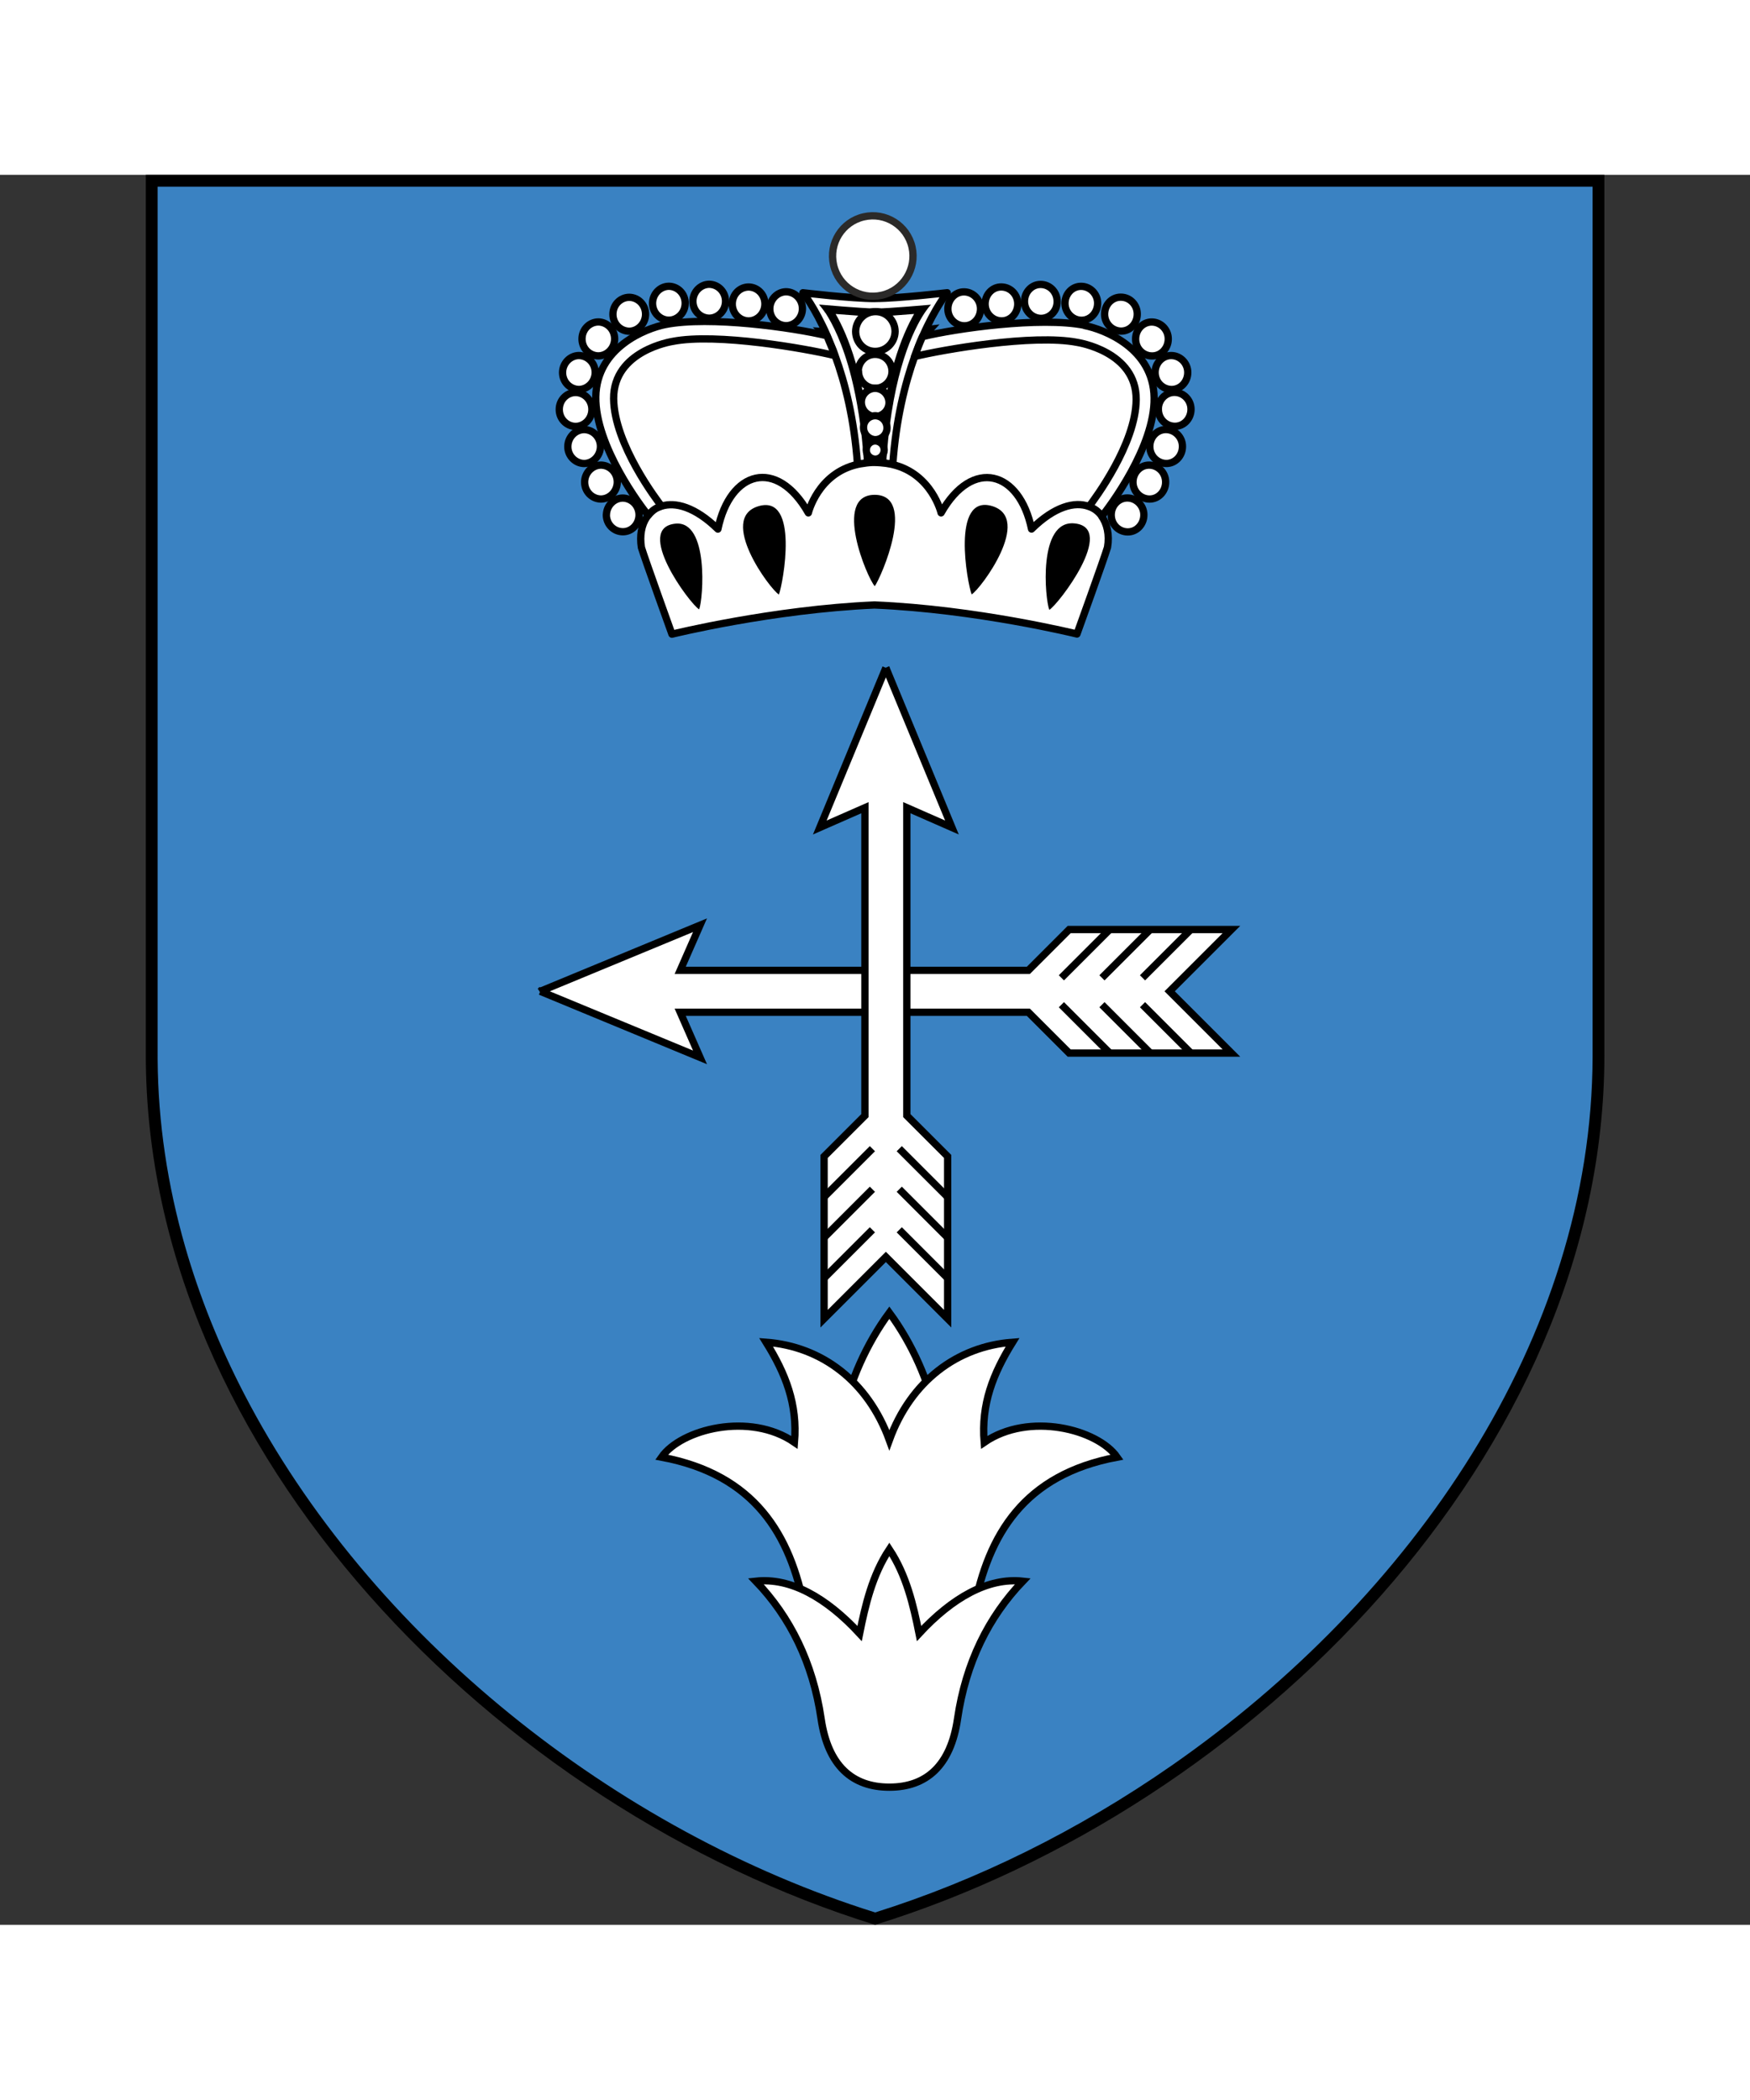 <?xml version="1.0" encoding="UTF-8" standalone="no"?>

<!-- Created with Inkscape (http://www.inkscape.org/) -->

<svg id="svg2" xmlns:rdf="http://www.w3.org/1999/02/22-rdf-syntax-ns#" xmlns="http://www.w3.org/2000/svg" viewBox="-30 0 360 360" height="360" width="300.05" version="1.1" xmlns:cc="http://creativecommons.org/ns#" xmlns:xlink="http://www.w3.org/1999/xlink" xmlns:dc="http://purl.org/dc/elements/1.1/">

 <rect x="-30" y="0" width="360" height="360" fill="#333333" stroke="none"/>

 <defs id="defs4">

  <style id="style6" type="text/css"/>

  <style id="style3025" type="text/css">.str0 {stroke:#FF6600;stroke-width:0.706}
    .fil1 {fill:none}
    .fil0 {fill:#A90000}</style>

 </defs>

 <g id="layer1" transform="translate(-262.132,-298.058)">

  <path id="path3029" d="m483.91,470.09c2.935,0,5.315,2.38,5.315,5.315v5.314c0,2.935-2.38,5.315-5.315,5.315h-5.315v-15.944zm0,21.259c5.87,0,10.63-4.76,10.63-10.63v-5.314c0-5.87-4.76-10.63-10.63-10.63h-10.63v26.574zm-21.26-26.574,5.315,0,0,26.574-5.315,0zm-10.63,0,5.315,0,0,26.574-5.315,0-10.63-16.684,0,16.684-5.315,0,0-26.574,5.315,0,10.63,16.684zm-79.724,0,15.945,0,0,5.315-10.63,0,0,5.315,10.63,0,0,5.315-10.63,0,0,5.315,10.63,0,0,5.315-15.945,0zm-21.26-0.001,5.315,0,0,21.26,10.63,0,0,5.315-15.945,0zm55.808,21.26,5.314,0c4.402,0,7.972-3.57,7.972-7.972s-3.636-7.957-7.972-7.972h-5.314v5.315h5.314c1.467,0,2.658,1.19,2.658,2.658s-1.19,2.658-2.658,2.658h-5.314zm5.314-26.575c10.272,0,18.602,8.33,18.602,18.602s-8.33,18.602-18.602,18.602-18.602-8.33-18.602-18.602,8.33-18.602,18.602-18.602zm-13.287,18.602c0,7.337,5.95,13.287,13.287,13.287,7.337,0,13.287-5.95,13.287-13.287,0-7.337-5.95-13.287-13.287-13.287-7.337,0-13.287,5.95-13.287,13.287z" stroke-dasharray="none" stroke-miterlimit="4" stroke-width="1.5" class="fil0" fill="#a90000"/>

  <path id="path2991" fill="#000" d="m262.13,298.06,0,181.09-0.003,0c0,81.806,72.468,154.9,150.03,178.91,77.558-24.005,150.02-97.1,150.02-178.91h-0.003v-181.09h-300.04z"/>

  <path id="path2993" fill="#3a82c2" d="m264.56,300.49,0,178.66,0.007,0,0,0.005-0.007,0,0,0.807c0.079,13.105,2.054,26.003,5.639,38.516,2.981,10.402,7.07,20.52,12.102,30.253,25.863,50.026,76.594,90.077,129.86,106.78,10.486-3.289,20.88-7.487,31.012-12.492,10.348-5.113,20.433-11.08,30.067-17.786,49.306-34.324,86.38-87.856,86.51-145.77v-0.307-178.66h-295.19z"/>

  <path id="path2997" d="m343.28,466.02,32.852-13.594-4.074,9.283,71.624,0,8.398-8.398,33.374,0-12.707,12.707,12.707,12.709-33.374,0-8.399-8.399-71.624,0,4.076,9.283-32.852-13.591z" stroke="#000" stroke-miterlimit="4" stroke-dasharray="none" stroke-width="1.5" fill="#FFF"/>

  <path id="path2999" d="m460.42,478.72-9.945-9.945m0-5.526,9.945-9.945m8.343,25.416-9.943-9.945m-0.001-5.526,9.947-9.945m8.343,25.416-9.945-9.945m-0.001-5.526,9.947-9.945" stroke="#000" stroke-miterlimit="4" stroke-dasharray="none" stroke-width="1.5" fill="none"/>

  <path id="path3003" d="m414.37,399.47-13.594,32.852,9.283-4.074,0,63.347-8.399,8.399,0,33.374,12.709-12.709,12.707,12.707,0-33.374-8.398-8.398,0-63.349,9.283,4.076-13.591-32.852z" stroke="#000" stroke-miterlimit="4" stroke-dasharray="none" stroke-width="1.5" fill="#FFF"/>

  <path id="path3005" d="m427.07,508.34-9.945-9.945m-5.526,0-9.945,9.945m25.416,8.343-9.945-9.945m-5.526,0-9.945,9.945m25.416,8.343-9.945-9.945m-5.526,0-9.945,9.945" stroke="#000" stroke-miterlimit="4" stroke-dasharray="none" stroke-width="1.5" fill="none"/>

  <path id="path3009" d="m424.78,553.86c-1.536-7.567-5.011-15.379-9.698-21.726-4.687,6.347-8.162,14.159-9.698,21.726l9.698,18.066,9.698-18.066z" stroke="#000" stroke-miterlimit="4" stroke-dasharray="none" stroke-width="1.5" fill="#FFF"/>

  <path id="path3011" d="m432.49,593.22c2.945-15.463,10.286-27.772,29.445-31.366-4.013-5.736-18.111-9.402-27.341-3.042-0.662-7.862,1.829-14.142,5.842-20.598-11.452,0.856-20.955,8.036-25.355,20.131-4.4-12.095-13.903-19.274-25.355-20.131,4.013,6.456,6.504,12.736,5.842,20.598-9.23-6.361-23.328-2.694-27.341,3.042,19.158,3.593,26.498,15.903,29.445,31.366l17.409,20.131,17.409-20.131z" stroke="#000" stroke-miterlimit="4" stroke-dasharray="none" stroke-width="1.5" fill="#FFF"/>

  <path id="path3013" d="m415.08,629.74c7.645,0,12.624-4.455,14.03-14.045,1.696-11.58,6.393-20.989,13.429-28.324-7.115-0.788-14.468,3.341-21.342,10.767-1.179-5.891-2.627-12.056-6.117-17.321-3.489,5.265-4.938,11.429-6.115,17.321-6.876-7.427-14.229-11.556-21.344-10.767,7.036,7.335,11.733,16.744,13.429,28.324,1.406,9.59,6.384,14.045,14.03,14.045z" stroke="#000" stroke-miterlimit="4" stroke-dasharray="none" stroke-width="1.5" fill="#FFF"/>

  <path id="path352-2" fill-rule="nonzero" fill="#FFF" d="m375.07,329.68c-2.306,0.029-4.417,0.168-6.185,0.554-0.106,0.029-12.642,2.148-12.583,13.478,0.097,10.607,10.658,25.064,17.36,32.033h78.098c4.206-4.181,16.038-21.67,16.123-31.777,0.099-11.375-12.464-13.45-12.583-13.478-8.558-1.829-25.097,1.027-32.587,2.772-6.797,0.884-13.857,0.845-21.199-0.171-5.918-1.403-17.556-3.526-26.445-3.412z"/>

  <path id="path293" d="m412.39,330.81c-2.421,0.068-11.073-0.514-11.073-0.514s7.532,7.312,9.566,31.287c0.675-0.116,1.414-0.194,2.166-0.221,0.803-0.04,1.529,0.048,2.256,0.136,0.985-24.032,8.157-31.691,8.157-31.691s-8.688,0.998-11.07,1.003z" stroke-miterlimit="4" stroke-dasharray="none" stroke-width="1.5" fill="none"/>

  <path id="path295" d="m412.39,330.81c-2.421,0.068-11.073-0.514-11.073-0.514s7.532,7.312,9.566,31.287c0.675-0.116,1.414-0.194,2.166-0.221,0.803-0.04,1.529,0.048,2.256,0.136,0.985-24.032,8.157-31.691,8.157-31.691s-8.688,0.998-11.07,1.003z" stroke="#000" stroke-dasharray="none" stroke-miterlimit="4" stroke-width="1.5" fill="none"/>

  <path id="path304" stroke-linejoin="round" d="m390.49,325.61c0.01-1.899,1.51-3.469,3.344-3.498,1.847,0.022,3.367,1.535,3.37,3.485-0.01,1.899-1.51,3.469-3.344,3.498-1.847-0.022-3.367-1.535-3.37-3.485z" fill-rule="nonzero" stroke="#000" stroke-miterlimit="4" stroke-dasharray="none" stroke-width="1.5" fill="#FFF"/>

  <path id="path306" stroke-linejoin="round" d="m382.77,324.63c-0.004-1.949,1.51-3.469,3.344-3.498,1.848,0.022,3.367,1.535,3.37,3.485,0.004,1.949-1.51,3.469-3.344,3.498-1.847-0.022-3.367-1.535-3.37-3.485z" fill-rule="nonzero" stroke="#000" stroke-miterlimit="4" stroke-dasharray="none" stroke-width="1.5" fill="#FFF"/>

  <path id="path308" stroke-linejoin="round" d="m374.67,324.07c0.01-1.899,1.51-3.469,3.344-3.498,1.847,0.022,3.367,1.535,3.37,3.485,0.004,1.949-1.51,3.469-3.344,3.498-1.847-0.022-3.367-1.535-3.37-3.485z" fill-rule="nonzero" stroke="#000" stroke-miterlimit="4" stroke-dasharray="none" stroke-width="1.5" fill="#FFF"/>

  <path id="path310" stroke-linejoin="round" d="m366.37,324.48c0.01-1.899,1.51-3.469,3.344-3.498,1.847,0.022,3.367,1.535,3.37,3.485,0.004,1.949-1.51,3.469-3.344,3.498-1.847-0.022-3.367-1.535-3.37-3.485z" fill-rule="nonzero" stroke="#000" stroke-miterlimit="4" stroke-dasharray="none" stroke-width="1.5" fill="#FFF"/>

  <path id="path312" stroke-linejoin="round" d="m358.22,326.75c-0.004-1.949,1.51-3.469,3.344-3.498,1.847,0.022,3.367,1.535,3.37,3.485-0.01,1.899-1.51,3.469-3.344,3.498-1.847-0.022-3.367-1.535-3.37-3.485z" fill-rule="nonzero" stroke="#000" stroke-miterlimit="4" stroke-dasharray="none" stroke-width="1.5" fill="#FFF"/>

  <path id="path314" stroke-linejoin="round" d="m351.86,331.82c-0.004-1.949,1.51-3.469,3.344-3.498,1.847,0.022,3.367,1.535,3.37,3.485-0.01,1.899-1.51,3.469-3.344,3.498-1.847-0.022-3.367-1.535-3.37-3.485z" fill-rule="nonzero" stroke="#000" stroke-miterlimit="4" stroke-dasharray="none" stroke-width="1.5" fill="#FFF"/>

  <path id="path316" stroke-linejoin="round" d="m347.86,338.73c0.01-1.899,1.51-3.469,3.344-3.498,1.847,0.022,3.367,1.535,3.37,3.485-0.01,1.899-1.51,3.469-3.344,3.498-1.847-0.022-3.367-1.535-3.37-3.485z" fill-rule="nonzero" stroke="#000" stroke-miterlimit="4" stroke-dasharray="none" stroke-width="1.5" fill="#FFF"/>

  <path id="path318" stroke-linejoin="round" d="m347.18,346.33c-0.004-1.949,1.51-3.469,3.344-3.498,1.847,0.022,3.367,1.535,3.37,3.485,0.004,1.949-1.51,3.469-3.344,3.498-1.847-0.022-3.367-1.535-3.37-3.485z" fill-rule="nonzero" stroke="#000" stroke-miterlimit="4" stroke-dasharray="none" stroke-width="1.5" fill="#FFF"/>

  <path id="path320" stroke-linejoin="round" d="m348.94,353.96c0.01-1.899,1.51-3.469,3.344-3.498,1.847,0.022,3.367,1.535,3.37,3.485-0.01,1.899-1.51,3.469-3.344,3.498-1.847-0.022-3.38-1.586-3.37-3.485z" fill-rule="nonzero" stroke="#000" stroke-miterlimit="4" stroke-dasharray="none" stroke-width="1.5" fill="#FFF"/>

  <path id="path322" stroke-linejoin="round" d="m352.4,361.27c0.01-1.899,1.51-3.469,3.344-3.498,1.847,0.022,3.367,1.535,3.37,3.485-0.01,1.899-1.51,3.469-3.344,3.498-1.847-0.022-3.367-1.535-3.37-3.485z" fill-rule="nonzero" stroke="#000" stroke-miterlimit="4" stroke-dasharray="none" stroke-width="1.5" fill="#FFF"/>

  <path id="path324" stroke-linejoin="round" d="m356.88,368.05c0.01-1.899,1.51-3.469,3.344-3.498,1.847,0.022,3.367,1.535,3.37,3.485-0.01,1.899-1.51,3.469-3.357,3.447-1.847-0.022-3.367-1.535-3.37-3.485z" fill-rule="nonzero" stroke="#000" stroke-miterlimit="4" stroke-dasharray="none" stroke-width="1.5" fill="#FFF"/>

  <path id="path328" stroke-linejoin="round" d="m433.84,325.62c0.01-1.899-1.523-3.463-3.37-3.485-1.847-0.022-3.348,1.548-3.344,3.498-0.01,1.899,1.523,3.463,3.37,3.485,1.847,0.022,3.348-1.548,3.344-3.498z" fill-rule="nonzero" stroke="#000" stroke-miterlimit="4" stroke-dasharray="none" stroke-width="1.5" fill="#FFF"/>

  <path id="path330" stroke-linejoin="round" d="m441.5,324.61c-0.004-1.949-1.523-3.463-3.37-3.485-1.848-0.022-3.348,1.548-3.344,3.498,0.004,1.949,1.523,3.463,3.37,3.485,1.847,0.022,3.348-1.548,3.344-3.498z" fill-rule="nonzero" stroke="#000" stroke-miterlimit="4" stroke-dasharray="none" stroke-width="1.5" fill="#FFF"/>

  <path id="path332" stroke-linejoin="round" d="m449.6,324.09c-0.004-1.949-1.523-3.463-3.37-3.485-1.847-0.022-3.348,1.548-3.344,3.498-0.01,1.899,1.523,3.463,3.37,3.485,1.848,0.022,3.399-1.561,3.344-3.498z" fill-rule="nonzero" stroke="#000" stroke-miterlimit="4" stroke-dasharray="none" stroke-width="1.5" fill="#FFF"/>

  <path id="path334" stroke-linejoin="round" d="m457.93,324.48c0.01-1.899-1.523-3.463-3.37-3.485-1.847-0.022-3.348,1.548-3.344,3.498-0.01,1.899,1.523,3.463,3.37,3.485,1.848,0.022,3.348-1.548,3.344-3.498z" fill-rule="nonzero" stroke="#000" stroke-miterlimit="4" stroke-dasharray="none" stroke-width="1.5" fill="#FFF"/>

  <path id="path336" stroke-linejoin="round" d="m466.08,326.71c0.01-1.899-1.472-3.475-3.37-3.485-1.848-0.022-3.348,1.548-3.344,3.498-0.01,1.899,1.523,3.463,3.37,3.485,1.848,0.022,3.348-1.548,3.344-3.498z" fill-rule="nonzero" stroke="#000" stroke-miterlimit="4" stroke-dasharray="none" stroke-width="1.5" fill="#FFF"/>

  <path id="path338" stroke-linejoin="round" d="m472.46,331.82c0.01-1.899-1.523-3.463-3.37-3.485-1.847-0.022-3.348,1.548-3.344,3.498-0.01,1.899,1.472,3.475,3.37,3.485,1.847,0.022,3.348-1.548,3.344-3.498z" fill-rule="nonzero" stroke="#000" stroke-miterlimit="4" stroke-dasharray="none" stroke-width="1.5" fill="#FFF"/>

  <path id="path340" stroke-linejoin="round" d="m476.47,338.72c0.01-1.899-1.523-3.463-3.37-3.485-1.847-0.022-3.348,1.548-3.344,3.498,0.004,1.949,1.523,3.463,3.37,3.485,1.847,0.022,3.348-1.548,3.344-3.498z" fill-rule="nonzero" stroke="#000" stroke-miterlimit="4" stroke-dasharray="none" stroke-width="1.5" fill="#FFF"/>

  <path id="path342" stroke-linejoin="round" d="m477.14,346.29c0.01-1.899-1.523-3.463-3.37-3.485-1.847-0.022-3.399,1.561-3.344,3.498,0.004,1.949,1.523,3.463,3.37,3.485,1.847,0.022,3.348-1.548,3.344-3.498z" fill-rule="nonzero" stroke="#000" stroke-miterlimit="4" stroke-dasharray="none" stroke-width="1.5" fill="#FFF"/>

  <path id="path344" stroke-linejoin="round" d="m475.38,353.94c0.01-1.899-1.523-3.463-3.37-3.485-1.847-0.022-3.348,1.548-3.344,3.498-0.01,1.899,1.523,3.463,3.37,3.485,1.848,0.022,3.348-1.548,3.344-3.498z" fill-rule="nonzero" stroke="#000" stroke-miterlimit="4" stroke-dasharray="none" stroke-width="1.5" fill="#FFF"/>

  <path id="path346" stroke-linejoin="round" d="m471.92,361.26c-0.004-1.949-1.523-3.463-3.37-3.485-1.848-0.022-3.348,1.548-3.344,3.498-0.01,1.899,1.523,3.463,3.37,3.485,1.848,0.022,3.348-1.548,3.344-3.498z" fill-rule="nonzero" stroke="#000" stroke-miterlimit="4" stroke-dasharray="none" stroke-width="1.5" fill="#FFF"/>

  <path id="path348" stroke-linejoin="round" d="m467.44,368.02c0.01-1.899-1.523-3.463-3.37-3.485-1.848-0.022-3.348,1.548-3.344,3.498,0.004,1.949,1.523,3.463,3.37,3.485,1.847,0.022,3.348-1.548,3.344-3.498z" fill-rule="nonzero" stroke="#000" stroke-miterlimit="4" stroke-dasharray="none" stroke-width="1.5" fill="#FFF"/>

  <path id="path350" stroke-linejoin="round" d="m412.12,323.51c-4.765,0.01-14.82-1.194-14.82-1.194,0.064,0.038,2.439,3.015,4.986,8.82,0.397,0.929,0.819,1.961,1.255,3.043,0.141,0.344,0.231,0.7,0.372,1.044,2.075,5.653,3.95,13.09,4.618,22.403,0.458-0.116,0.879-0.167,1.35-0.232,0.739-0.078,1.427-0.143,2.229-0.183,0.815,0.011,1.593,0.086,2.319,0.174,0.446,0.05,0.905,0.151,1.364,0.252,0.645-9.264,2.516-16.671,4.518-22.268,0.545-1.492,1.065-2.869,1.623-4.093,2.575-5.904,5.016-8.903,5.054-8.967,0,0-10.051,1.179-14.816,1.188z" fill-rule="nonzero" stroke="#000" stroke-miterlimit="4" stroke-dasharray="none" stroke-width="1.5" fill="#FFF"/>

  <path id="path352" stroke-linejoin="round" d="m368.22,366.22c-0.805-1.043-9.759-12.71-9.854-22.113-0.058-9.9,11.992-11.745,12.094-11.771,9.081-1.801,27.626,1.488,33.401,2.904-0.141-0.344-0.231-0.7-0.372-1.044-0.435-1.082-0.858-2.113-1.255-3.043-6.922-1.668-24.115-4.107-33.247-2.293-3.974,0.785-14.147,4.704-14.292,14.871-0.159,10.117,9.332,22.623,10.814,24.417,0.407-0.536,0.839-0.97,1.399-1.328,0.42-0.268,0.853-0.486,1.311-0.601z" fill-rule="nonzero" stroke="#000" stroke-miterlimit="4" stroke-dasharray="none" stroke-width="1.5" fill="#FFF"/>

  <path id="path354" stroke-linejoin="round" d="m455.23,329.01c-9.177-1.804-26.437,0.65-33.327,2.333-0.558,1.224-1.078,2.601-1.623,4.093,5.718-1.387,24.34-4.672,33.453-2.906,0.115,0.025,12.223,1.849,12.127,11.788-0.084,9.123-8.51,20.403-9.73,22.01,1.071,0.38,1.952,1.079,2.667,1.982,1.525-1.901,10.917-14.291,10.757-24.382-0.134-10.206-10.322-14.085-14.312-14.867z" fill-rule="nonzero" stroke="#000" stroke-miterlimit="4" stroke-dasharray="none" stroke-width="1.5" fill="#FFF"/>

  <path id="path356" stroke-linejoin="round" d="m458.78,368.26c-0.664-0.916-1.545-1.615-2.667-1.982-2.869-1.065-7.046-0.012-11.777,4.648-2.469-11.947-12.12-14.769-18.609-3.328,0,0-1.914-8.023-9.983-9.944-0.408-0.114-0.905-0.151-1.364-0.252-0.726-0.088-1.504-0.163-2.319-0.174-0.815-0.011-1.554,0.067-2.229,0.183-0.471,0.065-0.943,0.129-1.35,0.232-8.138,1.889-10.059,9.958-10.059,9.958-6.52-11.467-16.109-8.671-18.609,3.336-4.672-4.565-8.79-5.64-11.642-4.705-0.446,0.167-0.942,0.346-1.311,0.601-0.509,0.345-0.992,0.792-1.399,1.328-0.076,0.128-0.216,0.217-0.292,0.345-1.067,1.569-1.483,3.787-1.084,6.233,0.68,2.267,6.278,17.813,6.278,17.813s20.606-5.085,41.665-6.005c21.025,0.877,41.65,5.971,41.65,5.971s5.614-15.555,6.285-17.837c0.441-2.549-0.086-4.854-1.248-6.457z" fill-rule="nonzero" stroke="#000" stroke-miterlimit="4" stroke-dasharray="none" stroke-width="1.5" fill="#FFF"/>

  <path id="path360" d="m408.01,339.45c1.117,4.432,2.058,10.1,2.569,17.068,0.688-0.065,1.49-0.105,1.49-0.105s0.879,0.049,1.606,0.137c1.314-18.643,5.91-27.494,8.12-30.761-2.764,0.209-7.86,0.627-9.695,0.656-1.835,0.029-6.881-0.433-9.646-0.657,1.38,2.036,3.732,6.211,5.607,13.648z" fill-rule="nonzero" stroke-dasharray="none" stroke-miterlimit="4" stroke-width="1.5" fill="#FFF"/>

  <path id="path362" d="m400.63,324.78s0.37,0.394,1.035,1.31c0.089,0.14,0.192,0.331,0.332,0.458,1.342,2.1,3.516,6.211,5.262,13.139,1.156,4.585,2.135,10.406,2.608,17.654,0.522-0.077,1.057-0.104,1.643-0.143,0.217,0,0.382,0.012,0.599,0.011,0.217,0,0.433-0.001,0.65-0.001,0.548,0.024,1.109,0.1,1.669,0.175,0.024-0.548,0.1-1.109,0.124-1.657,1.292-17.229,5.518-25.825,7.754-29.205,0.114-0.191,0.241-0.332,0.318-0.459,0.635-0.919,1.03-1.289,1.03-1.289s-9.007,0.807-11.504,0.787c-2.497-0.021-11.418-0.806-11.418-0.806zm10.737,30.775c-1.203-15.95-4.928-24.709-7.331-28.87,2.816,0.211,6.575,0.51,8.041,0.52,1.516-0.003,5.287-0.303,8.102-0.525-2.413,4.184-6.116,12.919-7.36,28.835-0.268,0.014-0.548-0.024-0.765-0.024-0.217,0-0.484,0.014-0.701,0.014z" fill-rule="nonzero" stroke-dasharray="none" stroke-miterlimit="4" stroke-width="1.5" fill="#000"/>

  <path id="path366" stroke-linejoin="round" d="m408.15,330.31c0.03,2.268,1.792,4.099,4.06,4.069,2.217-0.017,4.035-1.83,4.056-4.111-0.03-2.268-1.792-4.099-4.06-4.069-2.217,0.017-4.035,1.83-4.056,4.111z" fill-rule="nonzero" stroke="#000" stroke-miterlimit="4" stroke-dasharray="none" stroke-width="1.5" fill="#FFF"/>

  <path id="path368" stroke-linejoin="round" d="m408.74,338.45c0.004,1.949,1.536,3.514,3.434,3.523,1.899,0.01,3.45-1.574,3.459-3.472-0.004-1.949-1.536-3.514-3.485-3.51-1.899-0.01-3.45,1.574-3.459,3.472z" fill-rule="nonzero" stroke="#000" stroke-miterlimit="4" stroke-dasharray="none" stroke-width="1.5" fill="#FFF"/>

  <path id="path370" stroke-linejoin="round" d="m409.32,344.86c0.016,1.567,1.267,2.877,2.847,2.912,1.567-0.016,2.864-1.318,2.848-2.885s-1.267-2.877-2.847-2.912c-1.567,0.016-2.864,1.318-2.849,2.885z" fill-rule="nonzero" stroke="#000" stroke-miterlimit="4" stroke-dasharray="none" stroke-width="1.5" fill="#FFF"/>

  <path id="path372" stroke-linejoin="round" d="m409.77,350.06c0.015,1.351,1.101,2.432,2.413,2.48,1.351-0.015,2.431-1.101,2.416-2.451-0.015-1.351-1.05-2.444-2.413-2.48-1.351,0.015-2.431,1.101-2.416,2.451z" fill-rule="nonzero" stroke="#000" stroke-miterlimit="4" stroke-dasharray="none" stroke-width="1.5" fill="#FFF"/>

  <path id="path374" stroke-linejoin="round" d="m410.34,354.68c-0.011,1.032,0.845,1.846,1.826,1.869,1.032,0.011,1.846-0.844,1.857-1.877,0.011-1.032-0.845-1.846-1.826-1.869-1.032-0.011-1.846,0.844-1.857,1.877z" fill-rule="nonzero" stroke="#000" stroke-miterlimit="4" stroke-dasharray="none" stroke-width="1.5" fill="#FFF"/>

  <path id="path376" d="m375.96,387.45c-1.901-1.092-13.564-16.843-4.825-17.637,6.841-0.587,5.674,15.419,4.825,17.637zm16.405-3.051c-1.85-1.105-12.619-15.673-4.202-18.174,8.468-2.514,5.051,15.955,4.202,18.174zm19.72-1.72c-1.545-1.615-8.739-18.764-0.024-18.793,8.728,0.021,1.345,16.943,0.024,18.793zm19.931,1.694c-0.871-2.164-4.296-20.696,4.195-18.177,8.44,2.532-2.311,17.052-4.195,18.177zm15.971,3.18c-0.871-2.164-2.406-18.572,5.215-17.784,8.729,0.888-3.369,16.723-5.215,17.784z" fill-rule="nonzero" stroke-dasharray="none" stroke-miterlimit="4" stroke-width="1.5" fill="#000"/>

  <path id="path378" stroke-linejoin="round" d="m403.61,316.61c-1.015-4.457,1.766-8.897,6.224-9.912s8.897,1.767,9.912,6.224c1.015,4.457-1.767,8.897-6.224,9.912-4.457,1.015-8.897-1.767-9.912-6.224z" fill-rule="nonzero" stroke="#2b2a29" stroke-miterlimit="4" stroke-dasharray="none" stroke-width="1.5" fill="#FFF"/>

 </g>

</svg>

